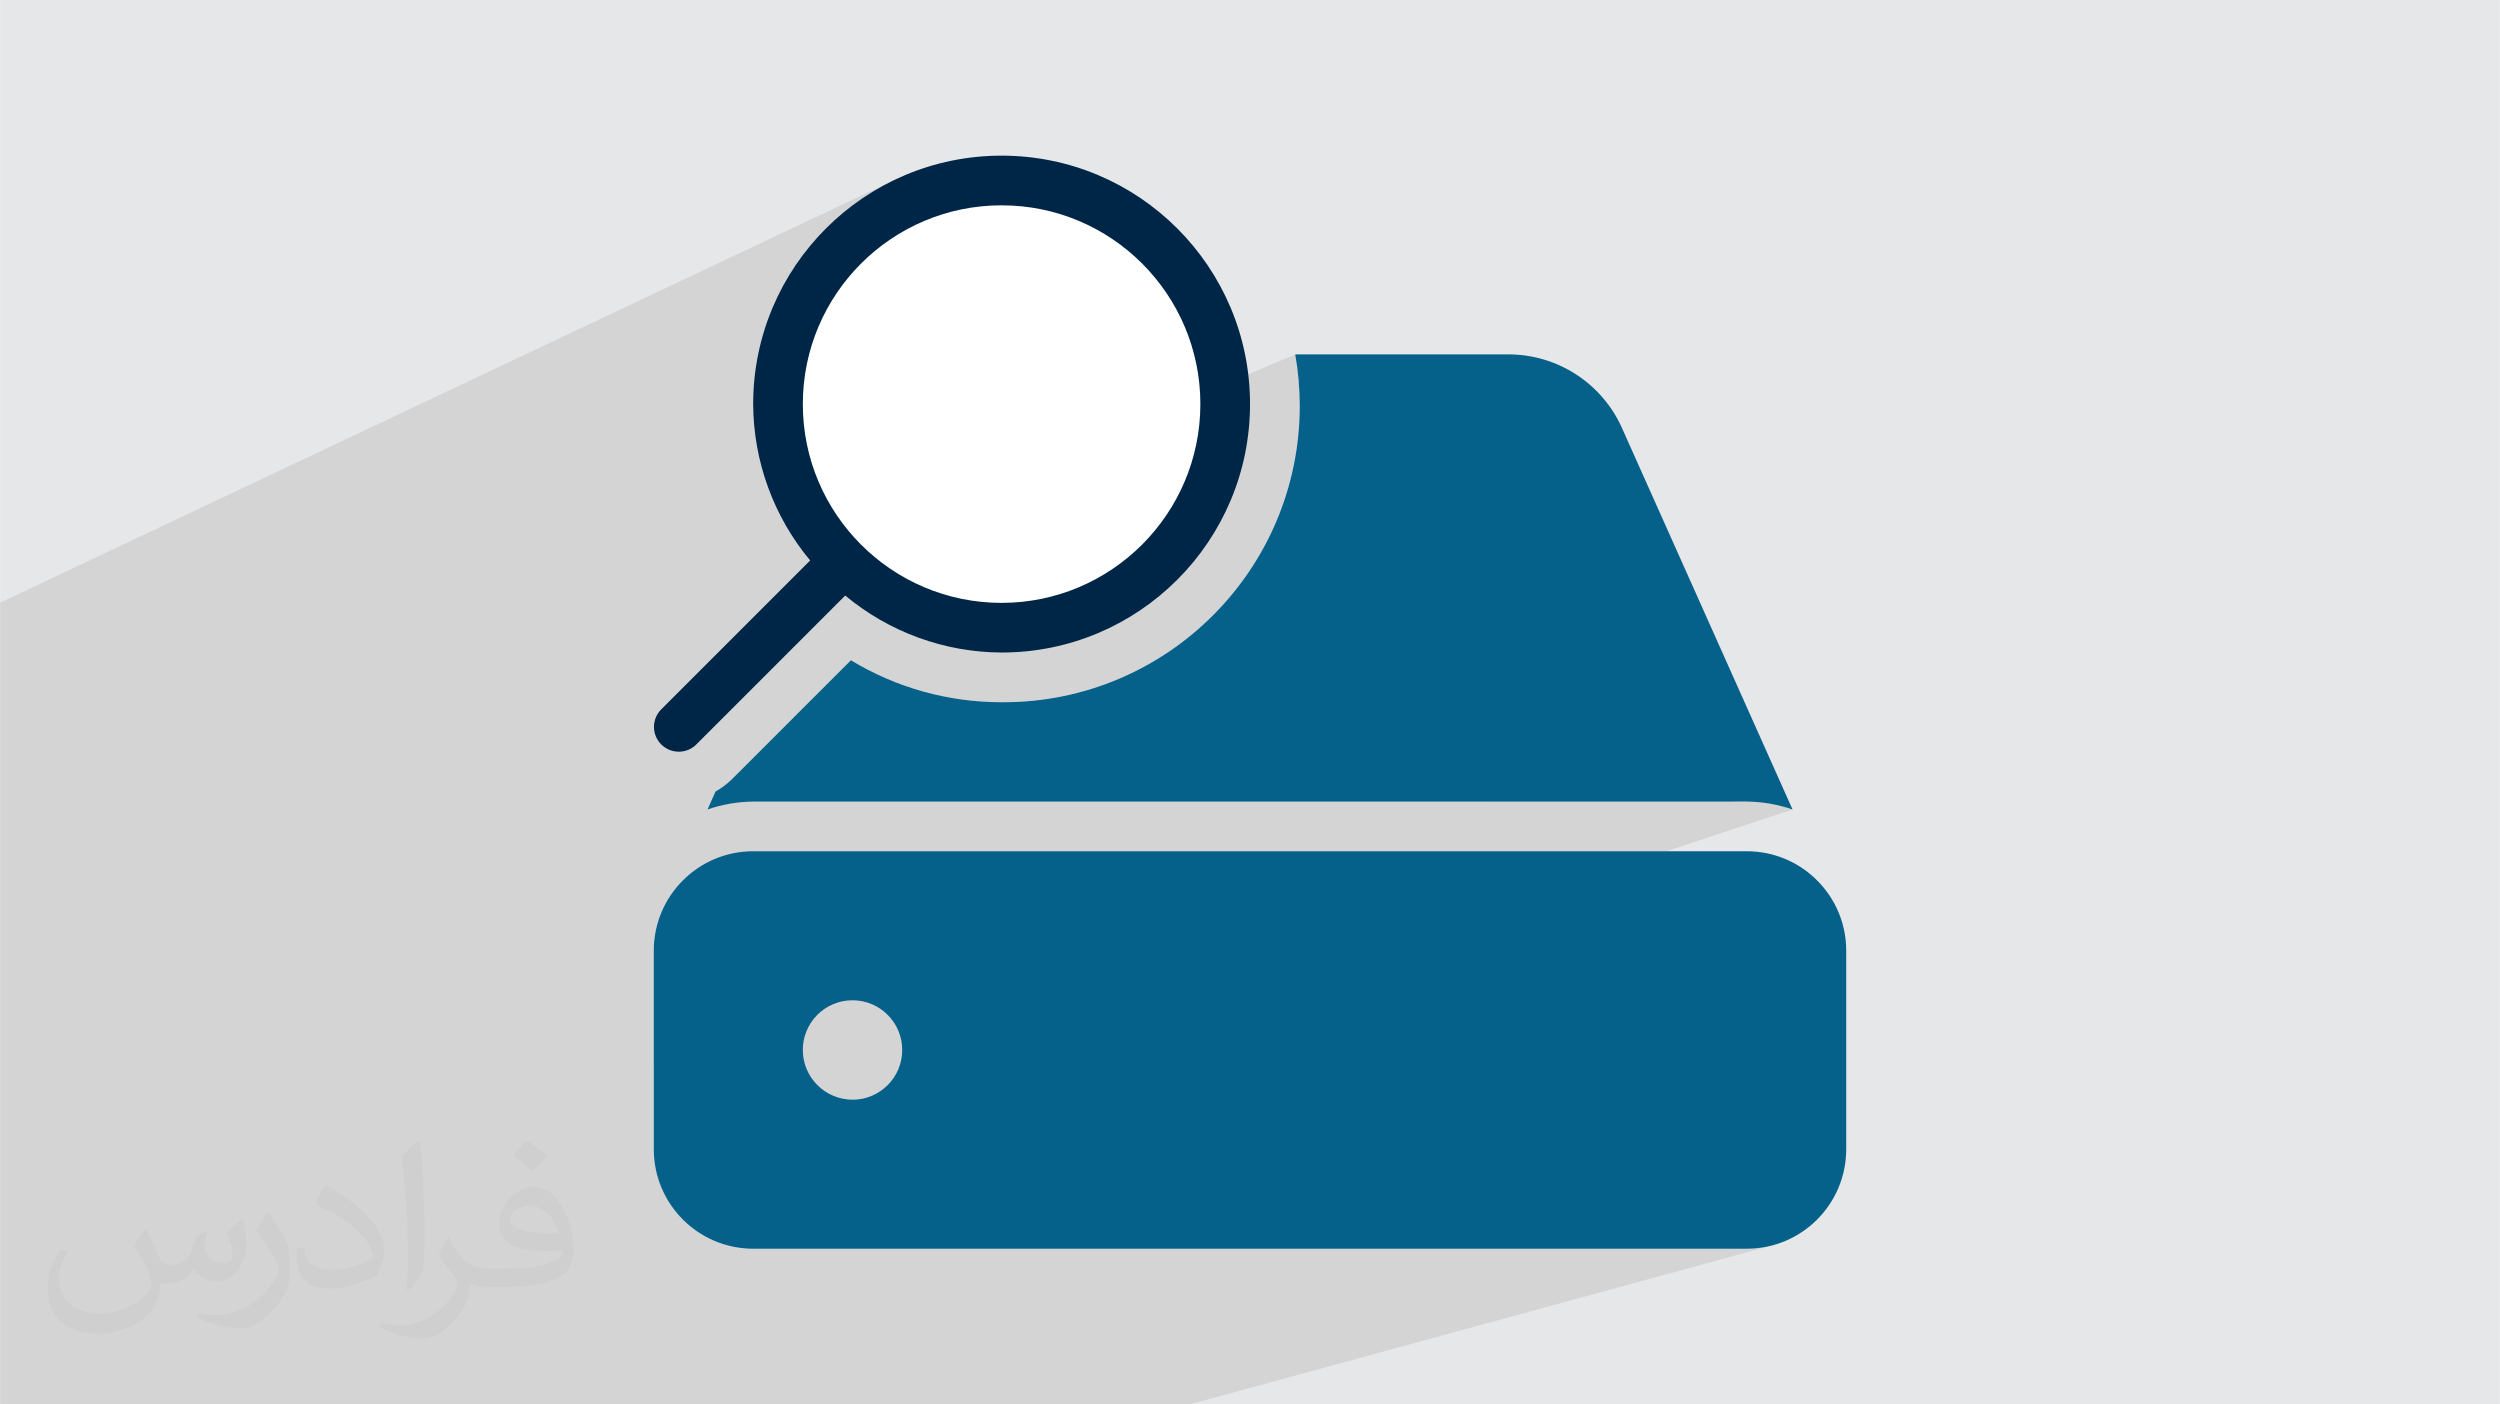 <?xml version="1.0" encoding="UTF-8"?>
<!DOCTYPE svg PUBLIC "-//W3C//DTD SVG 1.1//EN" "http://www.w3.org/Graphics/SVG/1.1/DTD/svg11.dtd">
<!-- Creator: CorelDRAW -->
<svg xmlns="http://www.w3.org/2000/svg" xml:space="preserve" width="3.708in" height="2.083in" version="1.1" style="shape-rendering:geometricPrecision; text-rendering:geometricPrecision; image-rendering:optimizeQuality; fill-rule:evenodd; clip-rule:evenodd"
viewBox="0 0 3702.73 2080.18"
 xmlns:xlink="http://www.w3.org/1999/xlink"
 xmlns:xodm="http://www.corel.com/coreldraw/odm/2003">
 <defs>
  <style type="text/css">
   <![CDATA[
    .str0 {stroke:#373435;stroke-width:7.86;stroke-miterlimit:2.613}
    .fil0 {fill:#E6E7E8}
    .fil3 {fill:white}
    .fil5 {fill:#002647;fill-rule:nonzero}
    .fil4 {fill:#05608A;fill-rule:nonzero}
    .fil2 {fill:#373435;fill-opacity:0.031}
    .fil1 {fill:#373435;fill-opacity:0.102}
   ]]>
  </style>
 </defs>
 <g id="Layer_x0020_1">
  <polygon class="fil0" points="-0,0 3702.73,0 3702.73,2080.18 -0,2080.18 "/>
  <polygon class="fil1" points="-0,1640.65 -0,1617.7 -0,1585.36 -0,1578.1 -0,1578.05 -0,1573.88 -0,1516.39 -0,1507.48 -0,1484.34 -0,1448.56 -0,1448.52 -0,1398.14 -0,1343.06 -0,1333.91 -0,1331.06 -0,962.7 -0,892.69 1323.91,266.85 1308.05,274.98 1292.64,283.85 1277.7,293.42 1263.28,303.68 1249.37,314.61 1236.02,326.18 1223.24,338.36 1211.05,351.15 1199.49,364.5 1188.56,378.4 1178.3,392.83 1168.72,407.76 1159.86,423.17 1159.21,424.45 1355.8,333.16 1368.84,327.27 1382.21,322 1395.89,317.37 1409.86,313.4 1424.1,310.11 1438.6,307.52 1453.34,305.65 1468.28,304.51 1483.44,304.13 1498.59,304.51 1513.54,305.65 1528.27,307.52 1542.76,310.11 1557.01,313.4 1570.98,317.37 1584.66,322 1598.03,327.27 1611.07,333.16 1623.76,339.67 1636.09,346.76 1648.04,354.42 1659.58,362.63 1670.71,371.37 1681.39,380.62 1691.62,390.37 1701.37,400.6 1710.62,411.28 1719.36,422.4 1727.57,433.95 1735.23,445.9 1742.32,458.22 1748.82,470.92 1754.72,483.96 1759.99,497.33 1764.62,511.01 1768.59,524.98 1771.88,539.22 1774.47,553.72 1776.34,568.45 1777.48,583.4 1777.5,584.15 1918.38,524.95 1919.18,529.66 1919.93,534.38 1920.63,539.1 1921.28,543.84 1921.87,548.58 1922.42,553.34 1922.91,558.1 1923.36,562.86 1923.75,567.64 1924.09,572.41 1924.37,577.19 1924.61,581.98 1924.79,586.76 1924.92,591.55 1925,596.33 1925.03,601.11 1924.46,623.7 1922.76,645.99 1919.97,667.97 1916.11,689.59 1911.2,710.82 1905.29,731.66 1898.39,752.05 1890.52,771.99 1881.73,791.44 1872.03,810.37 1861.46,828.75 1850.04,846.56 1837.8,863.78 1824.76,880.37 1810.96,896.3 1796.43,911.55 1781.18,926.08 1765.25,939.88 1748.66,952.92 1731.45,965.16 1713.63,976.58 1695.25,987.15 1676.32,996.85 1656.87,1005.64 1636.94,1013.5 1183.33,1187.29 2587.28,1187.27 2591.6,1187.36 2595.9,1187.54 2600.2,1187.81 2604.5,1188.16 2608.78,1188.6 2613.06,1189.12 2617.32,1189.74 2621.57,1190.43 2625.81,1191.21 2630.03,1192.07 2634.23,1193.02 2638.42,1194.05 2642.59,1195.16 2646.73,1196.36 2650.86,1197.64 2654.96,1199 977.57,1753.9 979.85,1759.67 982.8,1766.18 986.05,1772.53 989.6,1778.69 993.43,1784.66 997.53,1790.43 1001.9,1795.99 1006.53,1801.33 1011.4,1806.44 1016.51,1811.32 1021.85,1815.94 1027.41,1820.32 1033.18,1824.42 1039.15,1828.25 1045.31,1831.8 1051.66,1835.05 1058.17,1838 1064.85,1840.64 1071.69,1842.96 1078.67,1844.95 1085.79,1846.6 1093.03,1847.91 1100.4,1848.85 1107.87,1849.43 1115.44,1849.63 2587.28,1849.6 2594.86,1849.4 2602.32,1848.83 2609.69,1847.88 2616.93,1846.59 2624.05,1844.94 1761.95,2080.18 385.57,2080.18 -0,2080.18 -0,2054.05 -0,1918.93 -0,1917.61 -0,1764.61 -0,1673.57 "/>
  <g id="_1268340412272">
   <g>
    <path class="fil0" d="M2467.87 1260.89l-1490.31 493.02c-6,-16.03 -9.3,-33.38 -9.32,-51.5l0 -294.37c0.08,-81.25 65.95,-147.12 147.2,-147.2l0 0.06 1352.44 0zm-1205.27 367.97c40.64,-0.03 73.6,-32.99 73.6,-73.63 0,-40.64 -32.96,-73.6 -73.6,-73.6 -40.64,0 -73.6,32.96 -73.6,73.6 0.09,40.61 32.99,73.51 73.6,73.57l0 0.06z"/>
    <path class="fil0" d="M2587.28 1849.6l7.57 -0.2c-2.51,0.13 -5.03,0.2 -7.57,0.2zm7.57 -0.2l7.47 -0.57c-2.47,0.25 -4.96,0.44 -7.47,0.57zm7.47 -0.57l7.36 -0.94c-2.44,0.38 -4.89,0.69 -7.36,0.94zm7.36 -0.94l7.24 -1.3c-2.39,0.49 -4.81,0.92 -7.24,1.3zm7.24 -1.3l7.12 -1.65c-2.35,0.61 -4.73,1.16 -7.12,1.65z"/>
    <path class="fil0" d="M968.24 1580.26l267.8 -93.67c-27.51,10.66 -47.03,37.38 -47.03,68.65 0.09,40.61 32.99,73.51 73.6,73.57l0 0.06c7.63,-0.01 14.97,-1.17 21.88,-3.32l-313.6 104.62c-1.73,-8.99 -2.65,-18.26 -2.65,-27.75l0 -122.15z"/>
    <path class="fil0" d="M1064.85 1269.81l-6.68 2.64c2.2,-0.93 4.43,-1.81 6.68,-2.64zm-6.68 2.64l-6.52 2.95c2.15,-1.04 4.32,-2.02 6.52,-2.95zm-6.52 2.95l-6.34 3.25c2.09,-1.13 4.2,-2.22 6.34,-3.25zm-6.34 3.25l-6.16 3.55c2.02,-1.23 4.08,-2.41 6.16,-3.55zm-6.16 3.55l-5.97 3.83c1.96,-1.32 3.95,-2.6 5.97,-3.83zm-5.97 3.83l-5.77 4.11c1.89,-1.41 3.81,-2.78 5.77,-4.11zm-5.77 4.11l-5.56 4.37c1.82,-1.5 3.68,-2.96 5.56,-4.37zm-5.56 4.37l-5.34 4.63c1.74,-1.58 3.52,-3.13 5.34,-4.63zm-5.34 4.63l-5.11 4.87c1.66,-1.67 3.37,-3.29 5.11,-4.87zm-5.11 4.87l-4.87 5.11c1.58,-1.74 3.21,-3.45 4.87,-5.11zm-4.87 5.11l-4.63 5.34c1.5,-1.82 3.04,-3.6 4.63,-5.34zm-4.63 5.34l-4.37 5.56c1.42,-1.89 2.87,-3.75 4.37,-5.56zm-4.37 5.56l-4.11 5.77c1.32,-1.96 2.69,-3.88 4.11,-5.77zm-4.11 5.77l-3.83 5.97c1.23,-2.02 2.5,-4.01 3.83,-5.97zm-3.83 5.97l-3.55 6.16c1.13,-2.08 2.32,-4.14 3.55,-6.16zm-3.55 6.16l-3.25 6.34c1.03,-2.14 2.12,-4.26 3.25,-6.34zm-3.25 6.34l-2.95 6.52c0.93,-2.2 1.92,-4.38 2.95,-6.52zm-2.95 6.52l-2.64 6.68c0.83,-2.26 1.71,-4.48 2.64,-6.68zm-2.64 6.68l-2.32 6.84c0.72,-2.3 1.49,-4.58 2.32,-6.84zm-2.32 6.84l-1.99 6.98c0.61,-2.35 1.27,-4.68 1.99,-6.98zm-1.99 6.98l-1.65 7.12c0.5,-2.39 1.05,-4.77 1.65,-7.12zm-1.65 7.12l-1.3 7.24c0.37,-2.43 0.81,-4.85 1.3,-7.24zm-1.3 7.24l-0.94 7.36c0.26,-2.47 0.57,-4.93 0.94,-7.36zm-0.94 7.36l-0.57 7.47c0.13,-2.51 0.32,-5 0.57,-7.47zm-0.57 7.47l-0.2 7.57c0,-2.54 0.07,-5.07 0.2,-7.57z"/>
    <path class="fil0" d="M968.24 1702.4l0.2 7.57c-0.13,-2.51 -0.2,-5.03 -0.2,-7.57zm0.2 7.57l0.57 7.47c-0.25,-2.47 -0.44,-4.96 -0.57,-7.47zm0.57 7.47l0.94 7.36c-0.38,-2.44 -0.69,-4.89 -0.94,-7.36zm0.94 7.36l1.3 7.24c-0.49,-2.39 -0.92,-4.81 -1.3,-7.24zm1.3 7.24l1.65 7.12c-0.61,-2.35 -1.16,-4.73 -1.65,-7.12zm1.65 7.12l1.99 6.98c-0.72,-2.3 -1.38,-4.63 -1.99,-6.98zm1.99 6.98l2.32 6.84c-0.83,-2.25 -1.6,-4.53 -2.32,-6.84zm2.32 6.84l2.64 6.68c-0.93,-2.2 -1.81,-4.43 -2.64,-6.68zm2.64 6.68l2.95 6.52c-1.04,-2.15 -2.02,-4.32 -2.95,-6.52zm2.95 6.52l3.25 6.34c-1.13,-2.08 -2.22,-4.2 -3.25,-6.34zm3.25 6.34l3.55 6.16c-1.23,-2.02 -2.41,-4.08 -3.55,-6.16zm3.55 6.16l3.83 5.97c-1.32,-1.96 -2.6,-3.95 -3.83,-5.97zm3.83 5.97l4.11 5.77c-1.41,-1.89 -2.78,-3.81 -4.11,-5.77zm4.11 5.77l4.37 5.56c-1.5,-1.82 -2.96,-3.67 -4.37,-5.56zm4.37 5.56l4.63 5.34c-1.58,-1.74 -3.13,-3.53 -4.63,-5.34zm4.63 5.34l4.87 5.11c-1.67,-1.66 -3.29,-3.37 -4.87,-5.11zm4.87 5.11l5.11 4.87c-1.74,-1.58 -3.45,-3.21 -5.11,-4.87zm5.11 4.87l5.34 4.63c-1.82,-1.5 -3.6,-3.04 -5.34,-4.63zm5.34 4.63l5.56 4.37c-1.89,-1.41 -3.75,-2.87 -5.56,-4.37zm5.56 4.37l5.77 4.1c-1.96,-1.32 -3.88,-2.69 -5.77,-4.1zm5.77 4.1l5.97 3.83c-2.02,-1.23 -4.01,-2.51 -5.97,-3.83zm5.97 3.83l6.16 3.55c-2.09,-1.14 -4.14,-2.32 -6.16,-3.55zm6.16 3.55l6.34 3.25c-2.14,-1.03 -4.26,-2.12 -6.34,-3.25zm6.34 3.25l6.52 2.95c-2.2,-0.93 -4.37,-1.92 -6.52,-2.95zm6.52 2.95l6.68 2.64c-2.25,-0.83 -4.48,-1.71 -6.68,-2.64zm6.68 2.64l6.84 2.32c-2.31,-0.72 -4.58,-1.49 -6.84,-2.32zm6.84 2.32l6.98 1.99c-2.35,-0.61 -4.68,-1.27 -6.98,-1.99zm6.98 1.99l7.12 1.65c-2.39,-0.49 -4.77,-1.04 -7.12,-1.65zm7.12 1.65l7.24 1.31c-2.43,-0.38 -4.85,-0.81 -7.24,-1.31zm7.24 1.31l7.36 0.94c-2.48,-0.25 -4.93,-0.57 -7.36,-0.94zm7.36 0.94l7.47 0.58c-2.51,-0.13 -5,-0.32 -7.47,-0.58zm7.47 0.58l7.57 0.2c-2.54,-0 -5.06,-0.07 -7.57,-0.2z"/>
   </g>
   <g>
    <path class="fil0" d="M1636.94 1013.5l-453.61 173.79 -67.89 0c-23,0.25 -45.87,4.23 -67.65,11.68l11.9 -26.62c8.51,-4.73 16.38,-10.6 23.39,-17.38l0 0.06 177.13 -177.1c67.14,40.72 144.31,62.22 222.88,62.22 0.11,0 0.22,0 0.31,0 0.81,0 1.78,0 2.59,0 53.04,0 103.87,-9.41 150.94,-26.64z"/>
    <path class="fil0" d="M1288.09 993.44l-72.21 28.82 44.34 -44.33c9.11,5.53 18.41,10.7 27.88,15.51z"/>
    <path class="fil0" d="M1390.44 1030.06l-299.54 117.15 169.32 -169.29c40.4,24.51 84.44,42.05 130.22,52.14z"/>
    <polygon class="fil0" points="1083.09,1155.03 1082.99,1155.07 1083.09,1154.97 "/>
   </g>
   <g>
    <path class="fil0" d="M1197.84 827.73l69.53 -29.22c53.78,58.09 130.68,94.47 216.07,94.47 162.52,-0.14 294.28,-131.9 294.42,-294.4l0 -0.03c0,-4.83 -0.13,-9.63 -0.35,-14.4l71.23 -29.93c1.75,14.54 2.67,29.33 2.67,44.33 0,203.19 -164.78,367.99 -367.97,367.99 -84.62,-0.33 -166.61,-30.23 -231.62,-84.36l-220.8 220.8c-6.84,6.7 -16.11,10.48 -25.73,10.48 -20.33,0 -36.8,-16.46 -36.8,-36.8 0,-9.62 3.78,-18.88 10.51,-25.76l0.03 0.03 220.8 -220.8 -1.99 -2.42z"/>
    <path class="fil0" d="M1159.18 424.46l196.62 -91.29c-98.68,47.56 -166.79,148.53 -166.79,265.39 0,82.12 33.65,156.38 87.89,209.78l-95.08 39.82 18.01 -18.01c-54.13,-64.98 -84.03,-146.98 -84.39,-231.56 0,-62.99 15.85,-122.28 43.74,-174.12z"/>
    <path class="fil0" d="M1181.82 848.16l95.08 -39.82c53.15,52.33 126.07,84.64 206.53,84.64 36.7,-0.04 71.84,-6.8 104.24,-19.1l-199.43 79.59c-49.7,-13.69 -96.3,-37.87 -136.43,-71.29l-209.23 209.23 -49.81 19.88c-14.17,-5.11 -24.29,-18.67 -24.29,-34.62 0,-9.62 3.78,-18.88 10.51,-25.76l0.03 0.03 202.79 -202.78z"/>
    <path class="fil0" d="M1074.85 955.12l176.97 -72.94 -220.8 220.8c-6.84,6.7 -16.11,10.48 -25.73,10.48 -20.33,0 -36.8,-16.46 -36.8,-36.8 0,-9.62 3.78,-18.88 10.51,-25.76l0.03 0.03 95.82 -95.82zm176.97 -72.94l6.14 5c-2.06,-1.64 -4.11,-3.31 -6.14,-5zm6.14 5l6.24 4.86c-2.1,-1.6 -4.17,-3.22 -6.24,-4.86zm6.24 4.86l6.34 4.72c-2.13,-1.55 -4.24,-3.12 -6.34,-4.72zm6.34 4.72l6.42 4.57c-2.16,-1.5 -4.3,-3.02 -6.42,-4.57zm6.42 4.57l6.52 4.43c-2.19,-1.45 -4.36,-2.93 -6.52,-4.43zm6.52 4.43l6.6 4.28c-2.22,-1.4 -4.41,-2.83 -6.6,-4.28zm6.6 4.28l6.69 4.13c-2.24,-1.35 -4.47,-2.72 -6.69,-4.13zm6.69 4.13l6.77 3.99c-2.27,-1.3 -4.52,-2.63 -6.77,-3.99zm6.77 3.99l6.85 3.83c-2.3,-1.25 -4.58,-2.53 -6.85,-3.83zm6.85 3.83l6.92 3.68c-2.32,-1.2 -4.62,-2.43 -6.92,-3.68zm6.92 3.68l7 3.53c-2.34,-1.15 -4.68,-2.33 -7,-3.53zm7 3.53l7.06 3.38c-2.37,-1.1 -4.72,-2.22 -7.06,-3.38zm7.06 3.38l7.13 3.22c-2.39,-1.05 -4.76,-2.12 -7.13,-3.22zm7.13 3.22l7.2 3.07c-2.41,-1 -4.81,-2.02 -7.2,-3.07zm7.2 3.07l7.26 2.91c-2.43,-0.94 -4.85,-1.91 -7.26,-2.91zm7.26 2.91l7.32 2.76c-2.45,-0.89 -4.89,-1.81 -7.32,-2.76zm7.32 2.76l7.38 2.6c-2.47,-0.84 -4.93,-1.71 -7.38,-2.6zm7.38 2.6l7.43 2.44c-2.48,-0.79 -4.96,-1.6 -7.43,-2.44zm7.43 2.44l7.48 2.28c-2.5,-0.74 -5,-1.5 -7.48,-2.28zm7.48 2.28l7.54 2.12c-2.52,-0.68 -5.03,-1.38 -7.54,-2.12zm7.54 2.12l7.58 1.96c-2.54,-0.63 -5.06,-1.28 -7.58,-1.96zm7.58 1.96l7.63 1.8c-2.55,-0.57 -5.09,-1.17 -7.63,-1.8zm7.63 1.8l7.67 1.64c-2.56,-0.52 -5.12,-1.07 -7.67,-1.64zm7.67 1.64l7.7 1.47c-2.57,-0.46 -5.14,-0.95 -7.7,-1.47zm7.7 1.47l7.74 1.31c-2.59,-0.4 -5.17,-0.85 -7.74,-1.31zm7.74 1.31l7.78 1.14c-2.6,-0.35 -5.19,-0.73 -7.78,-1.14zm7.78 1.14l7.81 0.97c-2.61,-0.29 -5.21,-0.62 -7.81,-0.97zm7.81 0.97l7.83 0.8c-2.62,-0.24 -5.23,-0.51 -7.83,-0.8zm7.83 0.8l7.87 0.63c-2.62,-0.18 -5.25,-0.39 -7.87,-0.63zm7.87 0.63l7.89 0.46c-2.63,-0.13 -5.26,-0.28 -7.89,-0.46zm7.89 0.46l7.91 0.29c-2.64,-0.07 -5.27,-0.17 -7.91,-0.29zm7.91 0.29l7.93 0.12c-2.64,-0.01 -5.28,-0.05 -7.93,-0.12zm7.93 0.12l18.93 -0.48c-6.27,0.32 -12.58,0.48 -18.93,0.48zm18.93 -0.48l18.68 -1.42c-6.18,0.63 -12.41,1.1 -18.68,1.42zm18.68 -1.42l18.41 -2.34c-6.09,0.93 -12.23,1.71 -18.41,2.34zm18.41 -2.34l18.12 -3.24c-5.99,1.22 -12.03,2.3 -18.12,3.24zm18.12 -3.24l17.8 -4.11c-5.88,1.51 -11.81,2.89 -17.8,4.11zm17.8 -4.11l17.46 -4.96c-5.76,1.79 -11.58,3.45 -17.46,4.96zm17.46 -4.96l17.1 -5.79c-5.64,2.06 -11.34,3.99 -17.1,5.79z"/>
    <path class="fil0" d="M1323.91 266.85l-15.87 8.13c5.21,-2.83 10.5,-5.55 15.87,-8.13zm-15.87 8.13l-15.41 8.86c5.06,-3.07 10.2,-6.03 15.41,-8.86zm-15.41 8.86l-14.93 9.57c4.89,-3.31 9.87,-6.5 14.93,-9.57zm-14.93 9.57l-14.43 10.26c4.73,-3.53 9.53,-6.96 14.43,-10.26zm-14.43 10.26l-13.9 10.92c4.54,-3.75 9.18,-7.39 13.9,-10.92zm-13.9 10.92l-13.35 11.57c4.36,-3.96 8.81,-7.82 13.35,-11.57zm-13.35 11.57l-12.78 12.19c4.16,-4.16 8.43,-8.23 12.78,-12.19zm-12.78 12.19l-12.19 12.78c3.96,-4.36 8.02,-8.62 12.19,-12.78zm-12.19 12.78l-11.57 13.35c3.75,-4.54 7.61,-9 11.57,-13.35zm-11.57 13.35l-10.93 13.9c3.53,-4.73 7.18,-9.36 10.93,-13.9zm-10.93 13.9l-10.26 14.43c3.31,-4.89 6.73,-9.71 10.26,-14.43zm-10.26 14.43l-9.58 14.93c3.07,-5.06 6.27,-10.04 9.58,-14.93zm-9.58 14.93l-8.86 15.41c2.83,-5.22 5.79,-10.35 8.86,-15.41zm-8.86 15.41l-8.13 15.87c2.59,-5.37 5.3,-10.66 8.13,-15.87zm-8.13 15.87l-7.37 16.3c2.33,-5.5 4.79,-10.94 7.37,-16.3zm-7.37 16.3l-6.59 16.71c2.06,-5.64 4.26,-11.21 6.59,-16.71zm-6.59 16.71l-5.79 17.1c1.79,-5.76 3.72,-11.46 5.79,-17.1zm-5.79 17.1l-4.96 17.46c1.51,-5.88 3.17,-11.7 4.96,-17.46zm-4.96 17.46l-4.11 17.8c1.22,-5.99 2.6,-11.92 4.11,-17.8zm-4.11 17.8l-3.24 18.12c0.93,-6.09 2.01,-12.14 3.24,-18.12zm-3.24 18.12l-2.34 18.41c0.63,-6.18 1.41,-12.32 2.34,-18.41zm-2.34 18.41l-1.42 18.69c0.31,-6.27 0.79,-12.5 1.42,-18.69zm-1.42 18.69l-0.48 18.94c0,-6.35 0.16,-12.67 0.48,-18.94zm-0.48 18.94l0.12 7.92c-0.07,-2.64 -0.11,-5.28 -0.12,-7.92zm0.12 7.92l0.29 7.91c-0.13,-2.63 -0.22,-5.27 -0.29,-7.91zm0.29 7.91l0.46 7.88c-0.18,-2.62 -0.34,-5.25 -0.46,-7.88zm0.46 7.88l0.63 7.86c-0.24,-2.62 -0.45,-5.24 -0.63,-7.86zm0.63 7.86l0.8 7.83c-0.29,-2.61 -0.56,-5.22 -0.8,-7.83zm0.8 7.83l0.97 7.81c-0.35,-2.6 -0.68,-5.2 -0.97,-7.81zm0.97 7.81l1.14 7.78c-0.41,-2.59 -0.79,-5.18 -1.14,-7.78zm1.14 7.78l1.31 7.74c-0.46,-2.57 -0.9,-5.15 -1.31,-7.74zm1.31 7.74l1.47 7.7c-0.52,-2.56 -1.01,-5.13 -1.47,-7.7zm1.47 7.7l1.63 7.67c-0.57,-2.55 -1.11,-5.1 -1.63,-7.67zm1.63 7.67l1.8 7.63c-0.63,-2.54 -1.23,-5.08 -1.8,-7.63zm1.8 7.63l1.96 7.58c-0.68,-2.52 -1.33,-5.04 -1.96,-7.58zm1.96 7.58l2.12 7.54c-0.73,-2.5 -1.44,-5.02 -2.12,-7.54zm2.12 7.54l2.28 7.48c-0.79,-2.49 -1.54,-4.98 -2.28,-7.48zm2.28 7.48l2.44 7.43c-0.84,-2.47 -1.65,-4.95 -2.44,-7.43zm2.44 7.43l2.6 7.38c-0.89,-2.45 -1.76,-4.91 -2.6,-7.38zm2.6 7.38l2.76 7.32c-0.95,-2.43 -1.86,-4.87 -2.76,-7.32zm2.76 7.32l2.91 7.26c-0.99,-2.41 -1.97,-4.83 -2.91,-7.26zm2.91 7.26l3.07 7.2c-1.05,-2.39 -2.07,-4.79 -3.07,-7.2zm3.07 7.2l3.22 7.13c-1.1,-2.37 -2.17,-4.74 -3.22,-7.13zm3.22 7.13l3.38 7.06c-1.15,-2.34 -2.28,-4.7 -3.38,-7.06zm3.38 7.06l3.53 6.99c-1.2,-2.32 -2.38,-4.65 -3.53,-6.99zm3.53 6.99l3.68 6.92c-1.25,-2.29 -2.48,-4.6 -3.68,-6.92zm3.68 6.92l3.83 6.84c-1.3,-2.27 -2.58,-4.55 -3.83,-6.84zm3.83 6.84l3.98 6.77c-1.35,-2.24 -2.68,-4.5 -3.98,-6.77zm3.98 6.77l4.13 6.68c-1.4,-2.22 -2.78,-4.44 -4.13,-6.68zm4.13 6.68l4.28 6.6c-1.45,-2.19 -2.88,-4.39 -4.28,-6.6zm4.28 6.6l4.43 6.51c-1.5,-2.15 -2.98,-4.32 -4.43,-6.51zm4.43 6.51l4.57 6.43c-1.54,-2.13 -3.07,-4.27 -4.57,-6.43zm4.57 6.43l4.72 6.33c-1.6,-2.1 -3.17,-4.21 -4.72,-6.33zm4.72 6.33l4.86 6.24c-1.64,-2.06 -3.26,-4.14 -4.86,-6.24zm4.86 6.24l5 6.14c-1.69,-2.03 -3.36,-4.08 -5,-6.14z"/>
    <path class="fil0" d="M972.56 1093.52l113.55 -45.63 -55.1 55.1c-6.84,6.7 -16.11,10.48 -25.73,10.48 -14.26,0 -26.62,-8.1 -32.73,-19.95z"/>
    <polygon class="fil0" points="979.03,1050.94 978.94,1050.98 979,1050.91 "/>
    <path class="fil0" d="M979 1050.91l-2.38 2.68c0.75,-0.93 1.54,-1.83 2.38,-2.68zm-2.38 2.68l-2.1 2.89c0.65,-0.99 1.35,-1.96 2.1,-2.89zm-2.1 2.89l-1.8 3.06c0.55,-1.05 1.15,-2.07 1.8,-3.06zm-1.8 3.06l-1.5 3.21c0.45,-1.09 0.95,-2.17 1.5,-3.21zm-1.5 3.22l-1.18 3.34c0.34,-1.13 0.74,-2.25 1.18,-3.34zm-1.18 3.34l-0.86 3.45c0.23,-1.16 0.52,-2.32 0.86,-3.45zm-0.86 3.45l-0.52 3.53c0.11,-1.19 0.29,-2.37 0.52,-3.53zm-0.52 3.53l-0.18 3.59c0,-1.2 0.06,-2.4 0.18,-3.59zm-0.18 3.59l0.75 7.42c-0.49,-2.39 -0.75,-4.87 -0.75,-7.42zm0.75 7.42l2.14 6.91c-0.93,-2.2 -1.65,-4.51 -2.14,-6.91zm2.14 6.91l3.39 6.25c-1.32,-1.96 -2.46,-4.05 -3.39,-6.25zm3.39 6.25l4.49 5.44c-1.67,-1.67 -3.17,-3.49 -4.49,-5.44zm4.49 5.44l5.44 4.49c-1.96,-1.32 -3.78,-2.83 -5.44,-4.49zm5.44 4.49l6.25 3.39c-2.2,-0.93 -4.29,-2.07 -6.25,-3.39zm6.25 3.39l6.91 2.14c-2.39,-0.49 -4.71,-1.21 -6.91,-2.14zm6.91 2.14l7.42 0.75c-2.54,0 -5.02,-0.26 -7.42,-0.75zm7.42 0.75l3.59 -0.18c-1.19,0.12 -2.39,0.18 -3.59,0.18zm3.59 -0.18l3.53 -0.52c-1.16,0.23 -2.34,0.4 -3.53,0.52zm3.53 -0.52l3.45 -0.85c-1.13,0.34 -2.28,0.63 -3.45,0.85zm3.45 -0.85l3.34 -1.18 -0.46 0.18c-0.94,0.37 -1.91,0.7 -2.88,0.99z"/>
   </g>
  </g>
  <path class="fil2" d="M215.96 1821.93c7.07,10.71 11.65,21.01 16.13,32.45 3.33,6.66 5.09,18.93 20.7,18.93 4.57,0 11.13,-1.35 16.95,-4.57 6.55,-3.44 11.54,-8.64 14.15,-16.53l6.24 -21.01 15.19 -7.49 1.04 1.04c-2.08,7.91 -2.59,15.5 -2.59,21.43 0,17.57 15.19,24.23 27.25,24.23 7.07,0 13.42,-3.44 13.42,-9.89 0,-8.32 -3.53,-22.47 -8.12,-35.16 7.07,-7.07 14.15,-14.15 22.26,-19.87l1.25 0.63c3.53,14.98 5.51,29.75 5.51,39.63 0,9.67 -4.27,20.39 -7.8,27.36 -7.28,13.73 -20.18,24.65 -35.78,24.65 -11.85,0 -25.06,-5.93 -34.12,-16.95l-0.52 0c-8.53,10.61 -21.74,20.18 -42.86,20.18l-6.55 0c-1.04,13.94 -4.05,23.81 -8.64,32.66 -12.58,24.54 -49.92,41.92 -85.08,41.92 -48.89,0 -73.43,-28.19 -73.43,-65.73 0,-23.19 7.59,-44.72 19.24,-60.01l9.56 3.95c-7.28,13.94 -12.17,27.04 -12.17,39.94 0,35.16 28.61,51.9 61.58,51.9 30.58,0 68.44,-19.45 75.31,-42.02 -2.59,-24.65 -11.85,-36.19 -26,-58.66 4.27,-7.49 9.78,-14.98 16.64,-22.98l1.25 0 0 0 0 0 -0.01 -0.04zm563.83 -132.3c10.3,6.45 20.39,14.04 30.27,22.78 -5.51,7.8 -12.38,14.88 -20.91,21.12 -9.89,-8.01 -19.76,-14.88 -29.86,-22.16 6.86,-7.7 13.63,-15.08 20.49,-21.74l0 0 0 0 0 0 0 0 0 0 0.01 0zm5.3 96.11c-16.64,0 -30.27,10.92 -30.27,19.03 0,17.38 33.28,22.78 73.12,22.56 -4.99,-20.39 -22.47,-41.61 -42.86,-41.61l0 0.01zm-37.35 92.99c21.64,0 40.57,-0.63 55.02,-4.27 16.13,-4.05 29.75,-12.17 29.75,-17.78 0,-1.46 0,-3.22 -0.52,-4.68 -9.05,0.83 -19.45,0.83 -28.5,0.83 -29.33,0 -51.79,-6.66 -60.64,-23.09 -2.19,-4.57 -3.74,-9.67 -3.74,-15.5 0,-15.92 6.86,-31.41 18.93,-42.13 10.08,-8.84 21.22,-14.35 32.55,-14.35 20.49,0 36.81,16.44 48.26,42.34 6.24,14.15 10.5,30.47 10.5,51.07 0,13.73 -3.74,25.27 -12.27,33.8 -15.92,15.4 -45.24,21.22 -90.17,21.22l-20.39 0 0 0 -5.3 0c-11.13,0 -19.14,-1.98 -25.48,-6.86l-1.04 0c0.31,2.59 0.52,5.09 0.52,7.49 0,10.08 -3.33,22.98 -10.08,33.28 -19.97,29.64 -41.61,42.53 -60.33,42.53 -18.93,0 -42.13,-7.28 -63.03,-16.75l3.74 -7.28c6.76,2.81 16.13,4.68 29.02,4.68 33.8,0 78.21,-32.45 83.72,-64.17 -1.25,-2.59 -3.53,-6.03 -6.76,-9.67 -9.89,-11.75 -16.13,-21.53 -21.95,-31.82 4.99,-9.89 9.56,-17.78 13.83,-24.96l1.77 -0.21c14.46,29.44 27.56,46.28 56.78,46.28l4.57 0 0 0 21.22 0 0 0 0 0 0 0 0 0 0 0 0.04 0zm-146.45 31.1c2.5,-13.52 2.7,-28.7 2.7,-42.86l0 -21.01c0,-39.21 -4.99,-96.2 -9.05,-133.34 7.07,-7.59 16.95,-16.53 24.75,-22.56l2.29 0.63c5.3,46.7 6.55,100.79 6.55,150.81 0,13.11 -0.52,25.9 -1.77,35.26 -0.73,11.85 -7.59,20.8 -22.26,34.53l-3.22 -1.46zm-150.71 -61.89c0.73,18.41 9.78,32.87 41.4,32.87 19.66,0 36.3,-5.09 54.71,-13.83 3.33,-1.46 5.09,-3.44 5.09,-5.09 0,-11.54 -8.84,-26.83 -23.71,-40.77 -14.46,-13.11 -33.6,-24.65 -51.48,-32.35 -6.14,-2.59 -8.12,-5.3 -8.12,-7.91 0,-5.3 7.07,-16.44 12.9,-24.44l1.98 -0.21c20.49,10.71 43.38,26.63 60.33,44.3 15.4,16.33 24.96,32.87 24.96,50.86 0,13.31 -4.05,25.79 -10.61,37.44 -22.47,11.33 -46.39,19.97 -70.1,19.97 -28.81,0 -48.47,-13.52 -48.47,-45.24 0,-3.44 0,-8.73 1.25,-15.61l9.89 0 0 0 0 0 0 0 0 0 0 0 -0.01 0zm-52.11 -52.32l17.89 28.92c6.55,10.71 12.69,22.37 12.69,40.77l0 23.5c0,19.03 -12.17,39.42 -31.82,59.6 -15.4,13.63 -29.02,19.45 -41.61,19.45 -18.72,0 -40.15,-5.82 -64.9,-16.44l2.81 -7.28c7.8,2.08 16.84,3.84 27.98,3.84 35.58,-0.21 71.97,-26.21 88.61,-57.93 1.98,-3.64 2.7,-7.07 2.7,-9.47 0,-3.64 -1.98,-7.7 -3.53,-11.33 -9.05,-17.05 -19.14,-32.66 -30.27,-47.12 5.82,-9.16 11.65,-17.99 17.99,-26.73l1.46 0.21 0 0 0 0 0 0 0 0 0 0 -0.01 0z"/>
  <circle class="fil3 str0" cx="1476.76" cy="619.61" r="337.88"/>
  <g id="_1268340396864">
   <path class="fil4" d="M1115.44 1260.89l1471.87 0c81.22,0.03 147.09,65.9 147.17,147.14l0 294.37c-0.08,81.25 -65.95,147.12 -147.2,147.2l-1471.85 0.03c-81.25,-0.11 -147.12,-65.98 -147.2,-147.23l0 -294.37c0.08,-81.25 65.95,-147.12 147.2,-147.2l0 0.06zm147.17 367.97c40.64,-0.03 73.6,-32.99 73.6,-73.63 0,-40.64 -32.96,-73.6 -73.6,-73.6 -40.64,0 -73.6,32.96 -73.6,73.6 0.09,40.61 32.99,73.51 73.6,73.57l0 0.06z"/>
   <path class="fil4" d="M1083.09 1155.03l177.13 -177.1c67.14,40.72 144.31,62.22 222.88,62.22 0.11,0 0.22,0 0.31,0 0.81,0 1.78,0 2.59,0 242.44,0 439.04,-196.6 439.04,-439.04 0,-25.51 -2.25,-51.1 -6.65,-76.16l315.95 -0.03c72.48,0.08 138.27,42.72 167.92,108.9l252.7 565.18c-21.81,-7.48 -44.67,-11.46 -67.68,-11.73l-1471.85 0.03c-23,0.25 -45.87,4.23 -67.65,11.68l11.9 -26.62c8.51,-4.73 16.38,-10.6 23.39,-17.38l0 0.06z"/>
   <path class="fil5" d="M979.03 1050.94l220.8 -220.8c-54.13,-64.98 -84.03,-146.98 -84.39,-231.56 0,-203.22 164.81,-368.03 368,-368.03 203.19,0 367.97,164.81 367.97,368 0,203.19 -164.78,367.99 -367.97,367.99 -84.62,-0.33 -166.61,-30.23 -231.62,-84.36l-220.8 220.8c-6.84,6.7 -16.11,10.48 -25.73,10.48 -20.33,0 -36.8,-16.46 -36.8,-36.8 0,-9.62 3.78,-18.88 10.51,-25.76l0.03 0.03zm798.83 -452.39c0,-162.58 -131.84,-294.43 -294.42,-294.43 -162.58,0 -294.43,131.85 -294.43,294.43 0,162.58 131.85,294.42 294.43,294.42 162.52,-0.14 294.28,-131.9 294.42,-294.4l0 -0.03z"/>
  </g>
 </g>
</svg>
